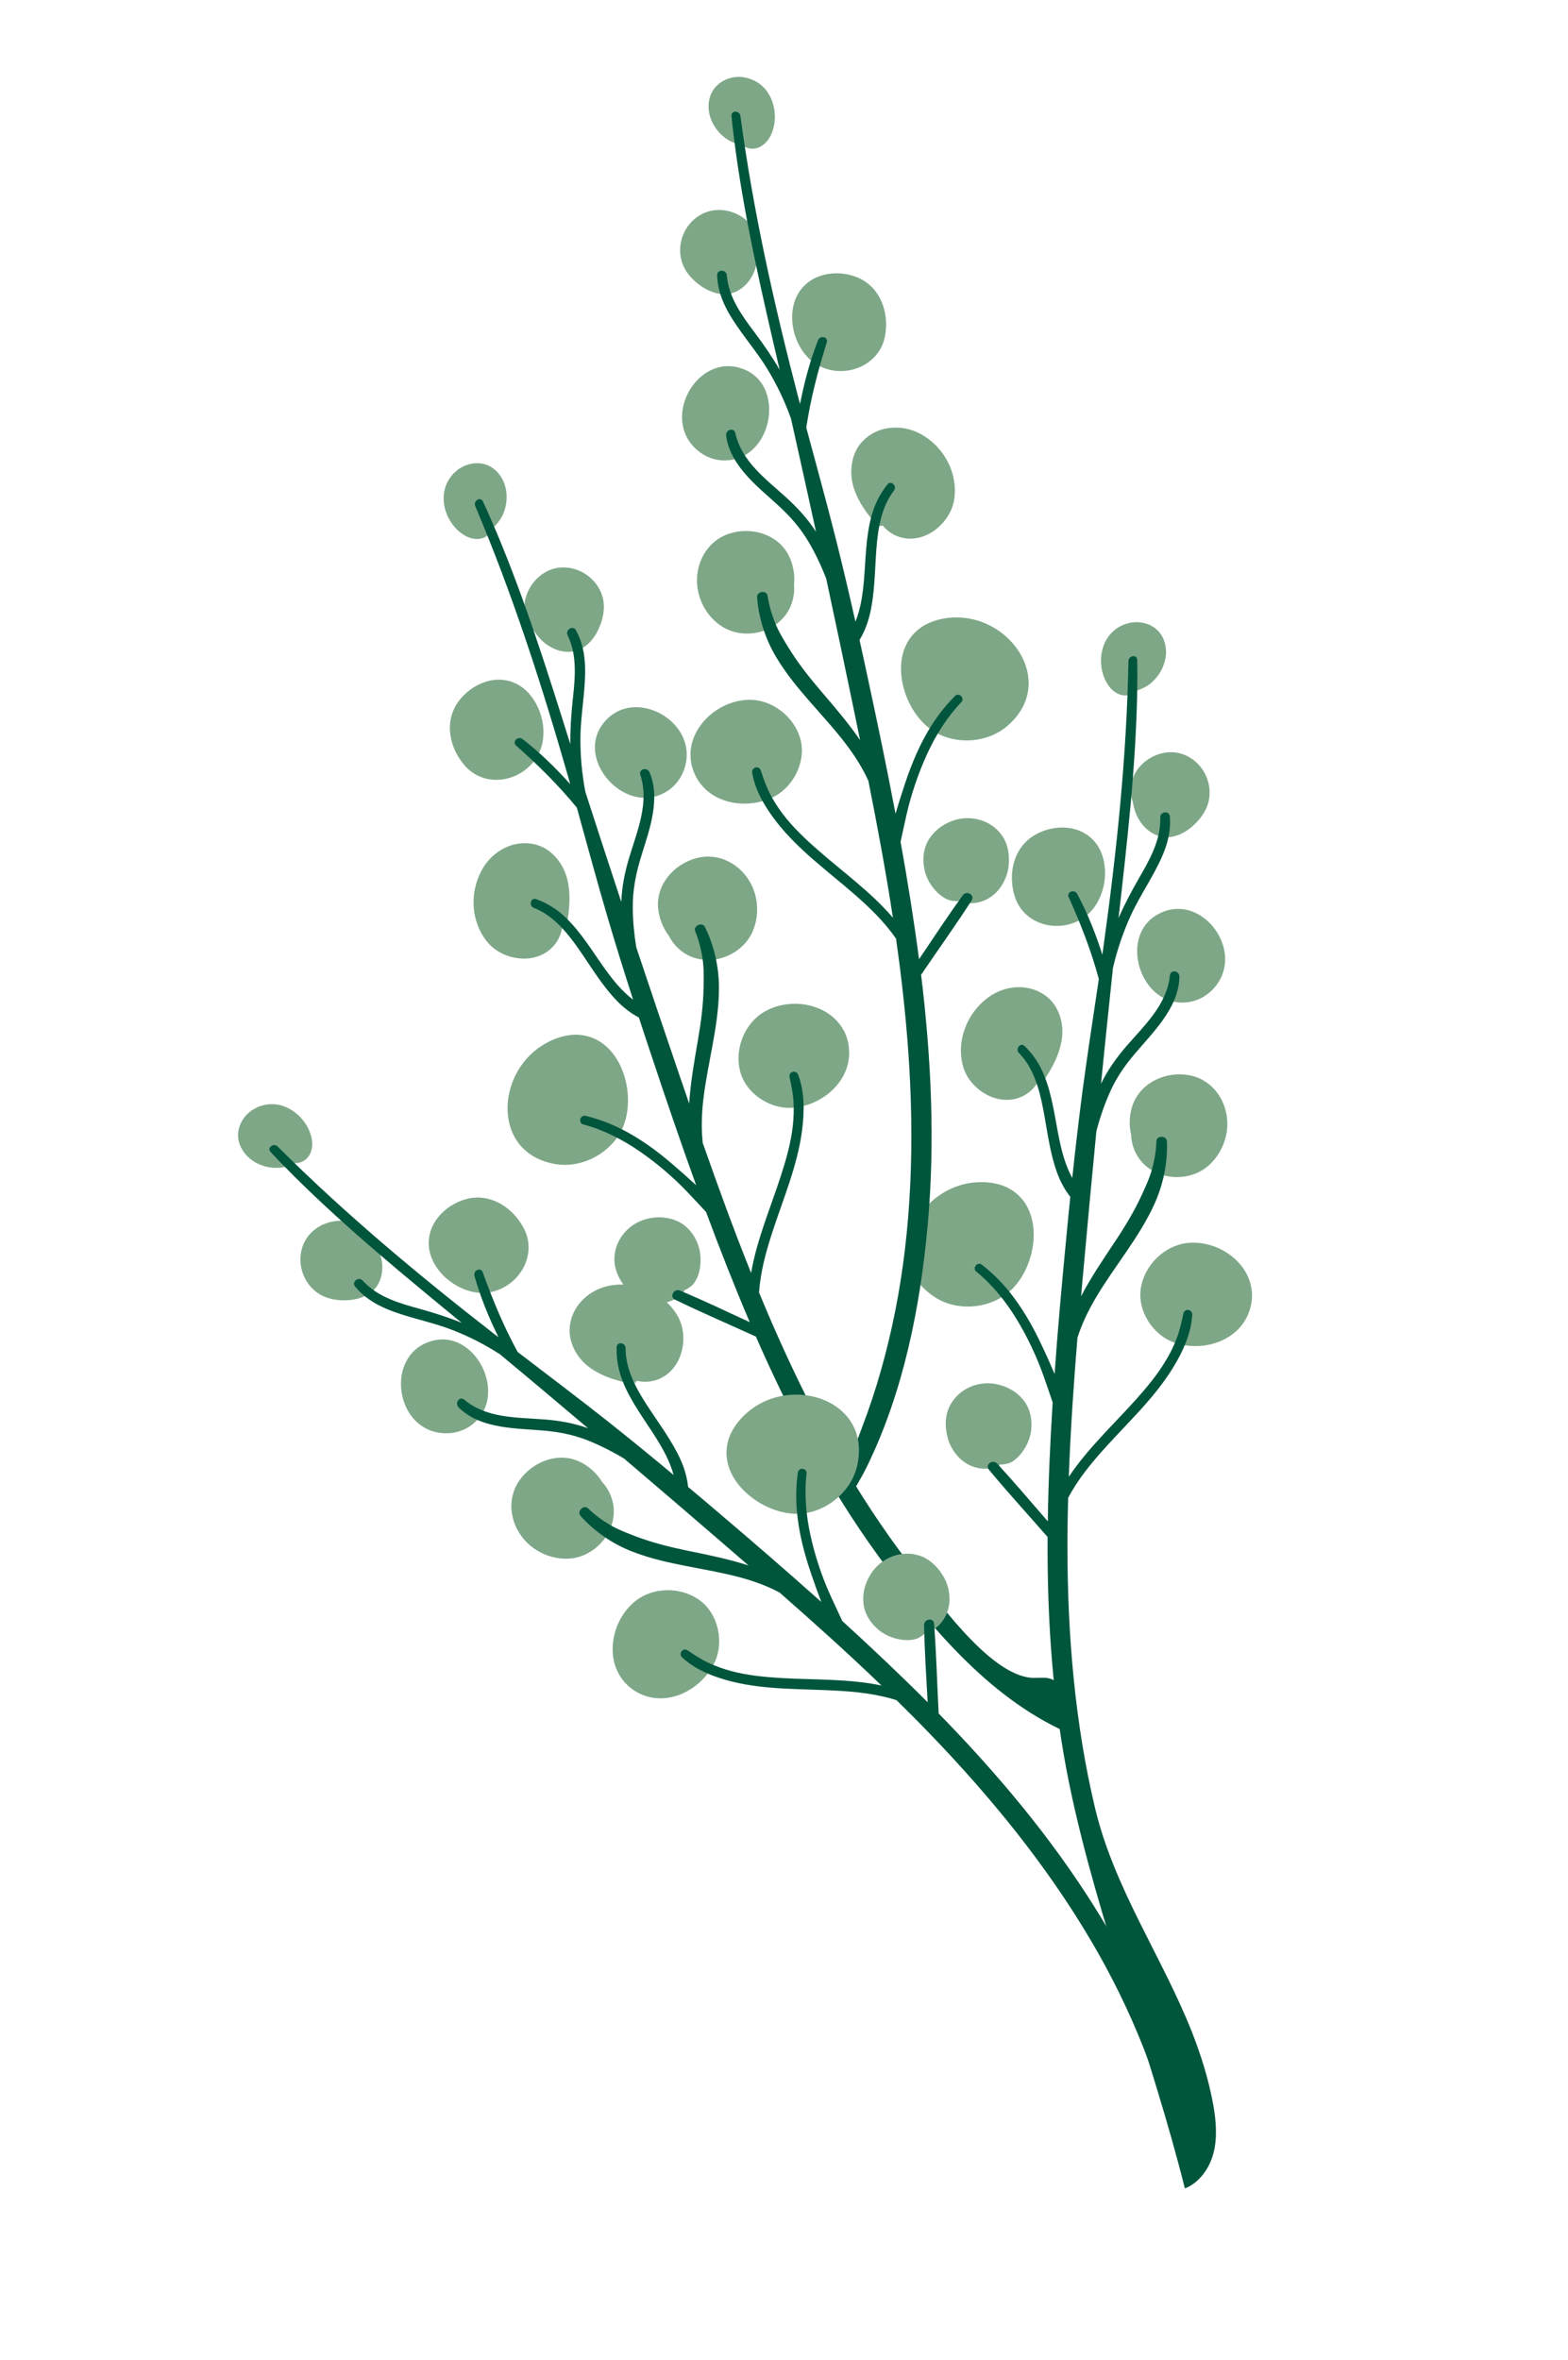 <?xml version="1.0" encoding="UTF-8"?> <svg xmlns="http://www.w3.org/2000/svg" width="331" height="498" viewBox="0 0 331 498" fill="none"><path d="M141.917 261.95L141.889 261.935C141.861 261.919 141.854 261.897 141.832 261.903C141.741 261.834 141.663 261.809 141.917 261.95Z" fill="#7EA787"></path><path d="M147.199 262.218C146.419 260.32 145.061 258.659 143.177 257.745C141.241 256.822 139.163 256.655 137.103 257.055C133.021 257.82 129.813 261.314 129.692 265.496C129.629 267.54 130.463 269.542 131.691 271.168C131.773 271.288 132.173 271.769 132.11 271.716C132.22 271.851 132.33 271.986 132.463 272.115C132.768 272.433 133.096 272.744 133.433 273.005C134.246 273.678 135.147 274.158 136.134 274.519C138.508 275.388 141.391 275.11 143.389 273.488C143.834 273.122 144.238 272.696 144.573 272.195C144.803 272.082 145.024 272.018 145.242 271.86C145.362 271.778 145.476 271.674 145.596 271.592C145.64 271.58 145.656 271.551 145.678 271.545C146.119 271.251 146.372 270.964 146.669 270.498C147.19 269.729 147.516 268.777 147.71 267.864C148.04 266.005 147.941 263.983 147.199 262.218Z" fill="#7EA787"></path><path d="M143.244 263.752C143.264 263.916 143.29 263.836 143.244 263.752V263.752Z" fill="#7EA787"></path><path d="M134.727 263.099L134.712 263.127L134.727 263.099Z" fill="#7EA787"></path><path d="M131.574 271.139C131.567 271.117 131.539 271.101 131.533 271.079C131.504 271.063 131.504 271.063 131.574 271.139Z" fill="#7EA787"></path><path d="M133.857 265.299C133.863 265.321 133.863 265.321 133.857 265.299L133.872 265.271C133.878 265.293 133.857 265.299 133.857 265.299Z" fill="#7EA787"></path><path d="M176.144 214.892C172.41 211.401 166.048 210.749 161.334 213.49C157.136 215.941 155.054 221.318 156.215 225.967C157.439 230.836 162.758 234.259 167.751 233.703C174.092 233.002 179.987 227.641 179.183 220.938C178.907 218.42 177.761 216.387 176.144 214.892Z" fill="#7EA787"></path><path d="M131.572 226.353C130.083 222.151 126.951 218.749 122.365 218.357C119.253 218.096 115.96 219.412 113.486 221.258C104.515 227.928 104.396 243.553 117.379 245.638C122.692 246.49 128.387 243.587 131.011 238.861C132.91 235.39 133.043 230.489 131.572 226.353Z" fill="#7EA787"></path><path d="M147.107 181.043C142.437 182.225 138.571 186.447 138.908 191.406C139.057 193.558 139.882 195.732 141.202 197.455C141.877 198.838 142.932 200.04 144.213 200.94C146.508 202.554 149.563 202.951 152.261 202.161C155.114 201.327 157.645 199.345 158.843 196.62C159.942 194.138 160.104 191.302 159.396 188.689C157.91 183.388 152.669 179.63 147.107 181.043Z" fill="#7EA787"></path><path d="M115.482 179.278C113.219 177.774 110.21 177.532 107.646 178.452C105.037 179.384 102.934 181.271 101.634 183.717C99.059 188.53 99.434 194.652 102.954 198.854C105.931 202.398 111.984 203.517 115.783 200.6C117.379 199.382 118.429 197.58 118.687 195.597C119.187 195.503 119.641 195.159 119.739 194.654C120.214 191.655 120.497 188.735 119.801 185.735C119.187 183.117 117.688 180.751 115.482 179.278Z" fill="#7EA787"></path><path d="M143.426 154.208C139.929 148.906 131.343 146.789 127.009 153.098C122.133 160.204 130.678 170.367 138.555 167.988C141.313 167.158 143.386 165.163 144.379 162.473C145.501 159.389 144.93 156.499 143.426 154.208Z" fill="#7EA787"></path><path d="M113.801 149.833C112.919 147.627 111.442 145.685 109.495 144.545C105.029 141.926 99.55 144.149 96.71 148.104C93.635 152.411 94.929 158.053 98.28 161.728C102.592 166.442 110.38 164.946 113.5 159.433C115.094 156.667 115.059 152.957 113.801 149.833Z" fill="#7EA787"></path><path d="M117.572 119.841C113.715 120.507 110.633 124.364 110.711 128.229C110.741 130.129 111.574 131.991 112.89 133.358C113.501 134.258 114.21 135.082 115.066 135.745C116.812 137.109 119.084 137.871 121.293 137.387C123.53 136.919 125.226 135.03 126.205 133.059C127.273 130.895 127.835 128.374 127.211 125.976C126.059 121.867 121.818 119.112 117.572 119.841Z" fill="#7EA787"></path><path d="M103.558 98.468C102.186 97.67 100.457 97.547 98.935 97.986C98.207 98.195 97.489 98.522 96.89 98.933C96.688 99.062 96.514 99.208 96.325 99.382C96.325 99.382 96.309 99.41 96.287 99.416C96.212 99.486 95.978 99.673 96 99.666C95.729 99.888 95.515 100.14 95.306 100.415C94.284 101.688 93.74 103.133 93.659 104.78C93.516 107.971 95.309 111.345 98.06 112.963C99.636 113.893 101.759 114.141 103.178 112.754C103.551 112.384 103.854 111.939 104.021 111.437C104.923 110.581 105.722 109.611 106.209 108.469C106.97 106.698 107.153 104.736 106.714 102.858C106.267 101.03 105.157 99.392 103.558 98.468Z" fill="#7EA787"></path><path d="M225.19 364.534C225.528 362.637 225.781 360.691 225.393 358.833C224.963 356.649 223.463 354.554 221.319 354.106C220.208 353.87 219.03 354.084 217.895 354.023C208.695 353.514 196.945 336.44 191.928 329.916C180.702 315.287 171.781 298.994 164.273 282.131C162.877 279.022 161.541 275.871 160.233 272.737C160.527 268.33 161.733 263.953 163.111 259.768C165.394 252.803 168.324 245.943 169.299 238.63C169.813 234.762 169.899 230.463 168.489 226.781C168.062 225.653 166.423 226.095 166.679 227.295C167.047 228.991 167.387 230.672 167.501 232.393C167.614 234.114 167.545 235.862 167.353 237.598C166.949 241.171 165.955 244.671 164.843 248.085C162.655 254.878 159.765 261.535 158.556 268.602C154.918 259.55 151.577 250.365 148.346 241.149C148.018 238.12 148.118 235.09 148.466 232.013C149.38 224.213 151.719 216.584 151.769 208.669C151.8 204.169 150.792 199.605 148.818 195.603C148.269 194.462 146.29 195.312 146.757 196.5C147.495 198.332 147.996 200.255 148.299 202.234C148.596 204.191 148.559 206.147 148.529 208.124C148.478 212.029 147.959 215.875 147.289 219.692C146.538 224.083 145.76 228.459 145.487 232.859C144.788 230.824 144.096 228.812 143.397 226.777C140.334 217.825 137.308 208.839 134.311 199.868C133.861 197.09 133.588 194.262 133.576 191.432C133.563 188.074 134.12 184.889 135.054 181.694C135.911 178.737 136.975 175.841 137.597 172.807C138.269 169.518 138.448 166.081 137.117 162.953C136.634 161.793 134.756 162.231 135.175 163.505C137.088 169.373 134.534 175.262 132.851 180.855C131.915 183.955 131.267 187.069 131.156 190.318C128.814 183.227 126.501 176.151 124.204 169.047C123.999 168.385 123.772 167.729 123.568 167.067C122.826 163.219 122.471 159.309 122.532 155.353C122.599 150.46 123.649 145.598 123.504 140.716C123.428 138 122.905 135.387 121.587 133C120.959 131.834 119.251 132.895 119.835 134.074C121.925 138.331 121.377 143.29 120.886 147.848C120.56 150.919 120.366 153.952 120.394 157.017C115.669 141.982 110.966 126.94 104.852 112.395C103.916 110.187 102.952 107.964 101.934 105.804C101.413 104.679 99.86 105.696 100.325 106.789C108.231 125.46 114.428 144.664 120.015 164.161C120.131 164.585 120.247 165.008 120.368 165.454C117.286 162.007 113.948 158.753 110.303 155.946C109.342 155.21 108.028 156.496 108.97 157.333C113.556 161.41 117.879 165.657 121.77 170.411C123.914 178.087 125.964 185.765 128.219 193.41C129.942 199.284 131.776 205.127 133.648 210.935C131.312 209.173 129.405 206.809 127.716 204.455C125.067 200.765 122.717 196.774 119.431 193.625C117.594 191.866 115.553 190.573 113.177 189.711C112.017 189.296 111.566 191.129 112.682 191.556C116.718 193.099 119.676 196.701 122.092 200.146C124.702 203.871 127.031 207.868 130.215 211.166C131.605 212.596 133.144 213.792 134.865 214.696C135.722 217.31 136.579 219.924 137.464 222.555C140.528 231.77 143.659 240.967 146.96 250.091C145.369 248.622 143.735 247.165 142.09 245.759C138.636 242.778 134.922 240.063 130.83 238.056C128.497 236.917 126.121 236.055 123.624 235.444C122.45 235.153 121.994 236.964 123.145 237.261C127.377 238.388 131.381 240.421 134.984 242.903C138.644 245.418 142.114 248.37 145.185 251.604C146.484 252.964 147.761 254.331 149.044 255.719C151.929 263.497 154.969 271.23 158.218 278.857C158.23 278.901 158.264 278.939 158.277 278.984C153.401 276.719 148.513 274.409 143.563 272.309C142.323 271.773 141.228 273.597 142.493 274.223C148.034 276.923 153.714 279.344 159.313 281.908C159.391 281.933 159.47 281.959 159.548 281.985C166.628 298.153 174.901 313.813 185.247 328.092C195.713 342.554 208.475 358.019 225.034 365.443C225.065 365.122 225.124 364.817 225.19 364.534Z" fill="#00553D"></path><path d="M213.049 298.55L213.043 298.528C213.036 298.506 213.008 298.49 213.002 298.467C212.927 298.368 212.87 298.336 213.049 298.55Z" fill="#7EA787"></path><path d="M217.744 300.95C217.801 298.885 217.261 296.823 215.9 295.235C214.527 293.603 212.689 292.605 210.64 292.12C206.612 291.154 202.247 293.025 200.427 296.787C199.523 298.643 199.469 300.803 199.911 302.773C199.949 302.905 200.102 303.528 200.077 303.44C200.128 303.617 200.178 303.793 200.228 303.969C200.369 304.381 200.561 304.803 200.74 305.18C201.222 306.115 201.811 306.923 202.576 307.68C204.394 309.447 207.137 310.353 209.624 309.688C210.176 309.529 210.732 309.299 211.218 308.992C211.458 308.995 211.704 309.02 211.953 308.972C212.092 308.956 212.247 308.912 212.379 308.874C212.423 308.861 212.445 308.855 212.496 308.864C213.017 308.763 213.38 308.611 213.822 308.318C214.608 307.806 215.287 307.087 215.837 306.334C216.969 304.771 217.694 302.871 217.744 300.95Z" fill="#7EA787"></path><path d="M213.512 300.728C213.467 300.91 213.499 300.852 213.512 300.728V300.728Z" fill="#7EA787"></path><path d="M199.835 302.713C199.828 302.691 199.822 302.668 199.816 302.646C199.826 302.595 199.804 302.601 199.835 302.713Z" fill="#7EA787"></path><path d="M204.307 298.314C204.307 298.314 204.313 298.335 204.307 298.314L204.322 298.287C204.328 298.308 204.328 298.308 204.307 298.314Z" fill="#7EA787"></path><path d="M263.533 269.592C261.567 264.887 256.048 261.691 250.63 262.275C245.798 262.812 241.693 266.881 240.858 271.595C239.974 276.56 243.397 281.851 248.162 283.381C254.241 285.324 261.804 282.822 263.827 276.367C264.584 273.938 264.387 271.612 263.533 269.592Z" fill="#7EA787"></path><path d="M218.161 261.835C218.523 257.4 217.074 253.001 213.051 250.785C210.333 249.294 206.767 249.138 203.766 249.798C192.836 252.255 186.325 266.458 197.28 273.661C201.776 276.624 208.145 276.271 212.48 273.018C215.663 270.615 217.781 266.205 218.161 261.835Z" fill="#7EA787"></path><path d="M250.91 226.847C246.178 226.023 240.932 228.323 239.169 232.971C238.396 235.002 238.28 237.323 238.778 239.445C238.825 240.981 239.28 242.52 240.087 243.863C241.511 246.295 244.135 247.885 246.921 248.261C249.86 248.666 252.968 247.878 255.204 245.861C257.227 244.023 258.54 241.529 258.959 238.836C259.785 233.406 256.545 227.82 250.91 226.847Z" fill="#7EA787"></path><path d="M222.755 212.287C221.318 209.978 218.664 208.54 215.971 208.328C213.205 208.113 210.523 208.969 208.317 210.668C204.01 214.012 201.818 219.781 203.311 225.028C204.56 229.487 209.627 232.957 214.28 231.873C216.234 231.414 217.95 230.188 218.983 228.489C219.473 228.612 220.033 228.476 220.318 228.038C221.998 225.488 223.444 222.956 224.033 219.93C224.572 217.322 224.179 214.551 222.755 212.287Z" fill="#7EA787"></path><path d="M258.501 200.857C257.482 194.565 250.556 189.143 244.04 193.142C236.682 197.642 240.289 210.446 248.426 211.471C251.278 211.828 253.972 210.847 255.983 208.797C258.249 206.46 258.926 203.573 258.501 200.857Z" fill="#7EA787"></path><path d="M233.264 184.733C233.361 182.346 232.817 179.975 231.516 178.152C228.52 173.952 222.613 173.723 218.422 176.2C213.857 178.878 212.697 184.569 214.26 189.296C216.273 195.372 223.96 197.169 229.061 193.409C231.619 191.515 233.109 188.113 233.264 184.733Z" fill="#7EA787"></path><path d="M248.997 158.93C245.212 157.98 240.815 160.231 239.302 163.807C238.551 165.57 238.544 167.598 239.168 169.4C239.348 170.469 239.667 171.522 240.173 172.475C241.203 174.447 242.945 176.05 245.186 176.533C247.406 177.022 249.747 175.976 251.441 174.589C253.304 173.034 254.857 170.972 255.249 168.524C255.916 164.234 253.17 159.985 248.997 158.93Z" fill="#7EA787"></path><path d="M244.945 133.683C244.007 132.403 242.504 131.571 240.937 131.353C240.193 131.257 239.401 131.245 238.675 131.382C238.448 131.423 238.205 131.493 237.985 131.556C237.985 131.556 237.962 131.563 237.918 131.575C237.83 131.601 237.521 131.69 237.565 131.677C237.234 131.772 236.915 131.911 236.625 132.066C235.166 132.818 234.092 133.913 233.337 135.369C231.901 138.212 232.15 142.026 233.995 144.643C235.046 146.153 236.902 147.217 238.741 146.547C239.215 146.363 239.679 146.063 240.051 145.694C241.225 145.286 242.355 144.723 243.258 143.868C244.676 142.555 245.647 140.847 246.016 138.953C246.365 137.161 246.047 135.202 244.945 133.683Z" fill="#7EA787"></path><path d="M251.605 428.73C245.315 412.847 235.203 398.484 231.15 381.461C226.873 363.446 225.346 344.864 225.332 326.332C225.324 322.901 225.387 319.473 225.48 316.062C227.528 312.141 230.409 308.657 233.374 305.388C238.272 299.961 243.746 294.899 247.601 288.616C249.647 285.297 251.462 281.395 251.67 277.446C251.747 276.248 250.072 275.956 249.806 277.16C249.44 278.873 249.085 280.535 248.484 282.17C247.883 283.806 247.119 285.368 246.22 286.872C244.403 289.982 242.067 292.759 239.678 295.432C234.91 300.726 229.61 305.643 225.619 311.604C225.973 301.827 226.654 292.029 227.442 282.273C228.363 279.37 229.683 276.617 231.244 273.964C235.227 267.189 240.468 261.184 243.718 253.993C245.573 249.888 246.51 245.3 246.338 240.835C246.281 239.578 244.144 239.514 244.113 240.795C244.06 242.779 243.717 244.75 243.195 246.675C242.667 248.578 241.842 250.349 241.022 252.143C239.393 255.68 237.369 258.992 235.205 262.225C232.74 265.928 230.247 269.614 228.214 273.506C228.392 271.366 228.592 269.221 228.791 267.075C229.636 257.615 230.525 248.142 231.443 238.685C232.151 235.962 233.061 233.278 234.206 230.672C235.535 227.605 237.351 224.927 239.516 222.391C241.496 220.051 243.622 217.813 245.415 215.31C247.364 212.595 248.904 209.516 248.974 206.11C249.005 204.829 247.117 204.454 246.965 205.817C246.337 211.974 241.619 216.318 237.797 220.718C235.681 223.169 233.84 225.758 232.419 228.659C233.172 221.218 233.925 213.776 234.723 206.322C234.796 205.629 234.868 204.936 234.941 204.243C235.824 200.415 237.093 196.692 238.732 193.105C240.779 188.657 243.687 184.66 245.565 180.116C246.596 177.614 247.169 175.002 246.949 172.28C246.845 170.941 244.872 171.214 244.92 172.521C245.098 177.272 242.586 181.588 240.289 185.555C238.756 188.224 237.33 190.935 236.117 193.729C237.899 178.023 239.725 162.305 240.048 146.487C240.102 144.07 240.113 141.666 240.072 139.253C240.043 138.012 238.237 138.286 238.21 139.494C237.838 159.841 235.693 179.971 232.887 200.122C232.82 200.573 232.768 200.996 232.701 201.447C231.302 197.019 229.565 192.663 227.384 188.601C226.809 187.541 225.078 188.177 225.605 189.324C228.139 194.941 230.358 200.625 231.96 206.58C230.784 214.478 229.557 222.366 228.504 230.277C227.713 236.36 226.994 242.447 226.354 248.56C224.937 245.986 224.156 243.039 223.566 240.181C222.655 235.71 222.135 231.104 220.406 226.866C219.45 224.497 218.112 222.476 216.297 220.712C215.421 219.856 214.255 221.341 215.109 222.202C218.167 225.294 219.396 229.794 220.2 233.959C221.068 238.443 221.571 243.077 223.13 247.388C223.814 249.283 224.732 250.99 225.942 252.543C225.667 255.286 225.371 258.036 225.124 260.795C224.195 270.471 223.301 280.186 222.623 289.91C221.764 287.898 220.889 285.914 219.942 283.926C217.998 279.773 215.707 275.743 212.794 272.225C211.152 270.22 209.314 268.461 207.28 266.855C206.34 266.114 205.168 267.576 206.108 268.317C209.51 271.095 212.328 274.615 214.612 278.359C216.937 282.164 218.88 286.317 220.37 290.551C221.002 292.341 221.605 294.114 222.214 295.909C221.698 304.22 221.305 312.543 221.194 320.858C221.185 320.909 221.197 320.953 221.187 321.004C217.644 316.922 214.161 312.798 210.503 308.821C209.584 307.809 207.867 309.018 208.76 310.109C212.703 314.87 216.902 319.438 220.959 324.094C221.022 324.148 221.084 324.203 221.147 324.257C221.029 341.962 222.237 359.722 225.847 377.039C231.83 405.662 242.976 433.225 250.125 461.757C253.199 460.546 255.323 457.517 256.16 454.301C256.996 451.086 256.71 447.686 256.171 444.406C255.191 438.898 253.569 433.741 251.605 428.73Z" fill="#00553D"></path><path d="M199.41 179.825L199.426 179.796C199.442 179.768 199.435 179.746 199.457 179.74C199.498 179.633 199.552 179.57 199.41 179.825Z" fill="#7EA787"></path><path d="M197.603 188.044C198.249 188.717 199.021 189.33 199.875 189.729C200.367 189.945 200.733 190.055 201.269 190.092C201.291 190.086 201.341 190.095 201.363 190.089C201.515 190.117 201.66 190.123 201.805 190.129C202.051 190.154 202.294 190.084 202.549 190.059C203.092 190.284 203.665 190.454 204.236 190.528C206.787 190.846 209.387 189.576 210.938 187.558C211.586 186.729 212.075 185.85 212.433 184.842C212.575 184.419 212.69 183.982 212.788 183.572C212.832 183.392 212.854 183.219 212.877 183.046C212.858 183.147 212.937 182.504 212.944 182.359C213.113 180.356 212.788 178.209 211.651 176.485C209.343 172.999 204.784 171.755 200.91 173.247C198.928 174.006 197.258 175.271 196.118 177.052C194.999 178.827 194.716 180.934 195.061 182.981C195.317 184.886 196.299 186.654 197.603 188.044Z" fill="#7EA787"></path><path d="M199.17 182.046C199.235 182.197 199.172 182.142 199.17 182.046V182.046Z" fill="#7EA787"></path><path d="M206.202 177.204L206.23 177.219L206.202 177.204Z" fill="#7EA787"></path><path d="M212.975 182.568C212.968 182.546 212.984 182.517 212.978 182.495C212.994 182.466 212.994 182.466 212.975 182.568Z" fill="#7EA787"></path><path d="M208.062 178.668C208.068 178.69 208.068 178.69 208.062 178.668L208.034 178.653C208.04 178.675 208.062 178.668 208.062 178.668Z" fill="#7EA787"></path><path d="M146.671 163.375C149.471 169.512 157.28 170.968 163.058 168.259C167.605 166.114 170.36 160.404 168.87 155.61C167.449 151.059 162.892 147.539 158.016 147.658C152.57 147.795 147.507 151.683 146.117 156.625C145.538 158.742 145.618 161.077 146.671 163.375Z" fill="#7EA787"></path><path d="M197.506 154.559C202.198 157.209 208.54 156.696 212.649 153.17C222.635 144.567 214.423 131.331 203.303 130.339C200.235 130.065 196.75 130.697 194.226 132.534C190.513 135.256 189.617 139.825 190.53 144.191C191.402 148.496 194.062 152.605 197.506 154.559Z" fill="#7EA787"></path><path d="M147.553 125.541C148.283 128.148 149.894 130.48 152.142 132.012C154.601 133.698 157.773 134.085 160.632 133.273C163.342 132.527 165.741 130.583 166.859 128C167.478 126.536 167.759 124.978 167.616 123.445C167.847 121.281 167.45 119.01 166.431 117.081C164.121 112.682 158.633 111.117 154.06 112.558C148.584 114.28 146.067 120.241 147.553 125.541Z" fill="#7EA787"></path><path d="M180.265 103.061C181.228 105.986 182.983 108.326 184.944 110.632C185.295 111.034 185.854 111.066 186.329 110.883C187.577 112.437 189.407 113.42 191.399 113.617C196.151 114.103 200.731 109.961 201.431 105.371C202.259 99.957 199.398 94.518 194.707 91.772C192.33 90.371 189.565 89.893 186.851 90.45C184.188 91.016 181.748 92.808 180.599 95.282C179.494 97.744 179.443 100.551 180.265 103.061Z" fill="#7EA787"></path><path d="M147.46 95.2C149.703 96.971 152.485 97.588 155.29 96.839C163.247 94.747 165.248 81.567 157.4 78.073C150.428 74.974 144.229 81.287 143.979 87.652C143.893 90.418 144.908 93.182 147.46 95.2Z" fill="#7EA787"></path><path d="M172.637 77.055C178.16 80.113 185.576 77.291 186.805 71.004C187.776 66.102 185.928 60.617 181.069 58.563C176.595 56.686 170.77 57.672 168.322 62.255C167.254 64.251 166.996 66.662 167.396 69.028C167.968 72.347 169.865 75.529 172.637 77.055Z" fill="#7EA787"></path><path d="M143.904 55.127C144.589 57.485 146.376 59.338 148.416 60.643C150.274 61.808 152.701 62.526 154.851 61.748C156.98 60.977 158.527 59.154 159.307 57.072C159.692 56.056 159.869 54.98 159.923 53.892C160.314 52.04 160.057 50.014 159.118 48.373C157.172 45.014 152.548 43.37 148.915 44.832C144.882 46.407 142.696 50.987 143.904 55.127Z" fill="#7EA787"></path><path d="M149.951 24.787C150.566 26.614 151.751 28.182 153.328 29.279C154.341 29.99 155.528 30.388 156.743 30.635C157.171 30.965 157.64 31.188 158.15 31.303C160.077 31.703 161.755 30.385 162.605 28.756C164.089 25.918 163.84 22.099 162.042 19.467C161.109 18.113 159.894 17.198 158.351 16.64C158.03 16.517 157.7 16.445 157.369 16.374C157.419 16.383 157.095 16.333 156.994 16.314C156.966 16.299 156.944 16.305 156.944 16.305C156.714 16.252 156.468 16.227 156.229 16.225C155.476 16.179 154.701 16.307 153.995 16.51C152.473 16.948 151.098 17.989 150.325 19.381C149.431 21.022 149.355 23.025 149.951 24.787Z" fill="#7EA787"></path><path d="M177.12 313.559C178.942 309.607 180.337 305.489 181.89 301.421C183.442 297.354 184.815 293.241 185.998 289.039C188.349 280.758 190.001 272.268 191.018 263.718C193.209 245.277 192.584 226.628 190.46 208.236C190.079 204.839 189.625 201.438 189.155 198.065C186.669 194.449 183.417 191.339 180.116 188.483C174.631 183.727 168.644 179.401 164.102 173.656C161.701 170.616 159.448 166.982 158.788 163.087C158.582 161.897 160.209 161.41 160.598 162.573C161.143 164.219 161.703 165.836 162.479 167.369C163.254 168.902 164.2 170.362 165.245 171.746C167.401 174.591 170.027 177.063 172.71 179.398C178.027 184.058 183.876 188.231 188.494 193.642C187.018 183.976 185.221 174.353 183.314 164.761C182.059 161.996 180.437 159.455 178.578 157.006C173.864 150.805 167.971 145.516 163.915 138.768C161.607 134.934 160.157 130.495 159.816 126.029C159.708 124.763 161.834 124.447 162.036 125.711C162.333 127.667 162.879 129.577 163.623 131.431C164.361 133.262 165.384 134.917 166.413 136.594C168.437 139.909 170.831 142.926 173.345 145.862C176.214 149.225 179.099 152.559 181.564 156.181C181.13 154.071 180.702 151.984 180.268 149.874C178.352 140.597 176.385 131.31 174.402 122.052C173.378 119.437 172.178 116.872 170.754 114.444C169.063 111.562 166.971 109.131 164.551 106.889C162.318 104.81 159.939 102.893 157.869 100.624C155.627 98.163 153.731 95.316 153.283 91.937C153.109 90.69 154.938 90.074 155.225 91.385C156.564 97.416 161.735 101.11 166.011 105.009C168.385 107.168 170.518 109.492 172.261 112.214C170.67 104.91 169.062 97.634 167.426 90.343C167.266 89.668 167.127 88.987 166.967 88.312C165.651 84.628 163.972 81.095 161.914 77.741C159.376 73.588 156.012 69.981 153.66 65.727C152.348 63.362 151.472 60.85 151.389 58.112C151.335 56.782 153.335 56.79 153.433 58.107C153.803 62.853 156.786 66.808 159.517 70.45C161.354 72.906 163.058 75.399 164.587 78.038C161.009 62.678 157.408 47.324 155.266 31.651C154.947 29.268 154.645 26.857 154.421 24.471C154.297 23.233 156.143 23.285 156.299 24.465C158.998 44.614 163.431 64.319 168.534 83.952C168.65 84.376 168.766 84.799 168.887 85.245C169.778 80.669 170.985 76.124 172.681 71.799C173.132 70.663 174.908 71.07 174.526 72.284C172.668 78.191 171.121 84.106 170.201 90.227C172.258 97.927 174.396 105.58 176.342 113.312C177.846 119.248 179.238 125.216 180.581 131.174C181.687 128.434 182.12 125.405 182.373 122.5C182.769 117.945 182.758 113.289 183.974 108.861C184.653 106.387 185.745 104.203 187.341 102.213C188.124 101.246 189.439 102.577 188.701 103.531C186.028 106.98 185.323 111.624 185.002 115.845C184.656 120.41 184.69 125.059 183.636 129.561C183.172 131.518 182.461 133.353 181.446 135.034C182.038 137.724 182.63 140.413 183.206 143.131C185.256 152.634 187.239 162.156 189.04 171.706C189.657 169.61 190.317 167.501 191.012 165.431C192.457 161.058 194.26 156.775 196.744 152.899C198.163 150.695 199.76 148.704 201.588 146.864C202.444 145.996 203.753 147.305 202.919 148.167C199.868 151.363 197.472 155.214 195.646 159.239C193.789 163.321 192.316 167.678 191.326 172.065C190.904 173.914 190.51 175.779 190.11 177.622C191.583 185.8 192.903 194.022 193.989 202.263C194.001 202.307 193.991 202.358 194.003 202.403C197.028 197.893 200.041 193.338 203.212 188.931C204.002 187.818 205.864 188.801 205.099 190.004C201.725 195.237 198.091 200.304 194.598 205.451C194.544 205.515 194.49 205.578 194.436 205.641C196.574 223.212 197.433 240.979 195.818 258.656C194.238 275.939 190.672 293.786 183.009 309.436C182.067 311.385 180.912 313.25 179.857 315.134C178.857 316.956 176.27 315.41 177.12 313.559Z" fill="#00553D"></path><path d="M186.571 338.333L186.565 338.31C186.559 338.288 186.552 338.265 186.546 338.243C186.538 338.124 186.542 338.051 186.571 338.333Z" fill="#7EA787"></path><path d="M190.124 345.951C191.048 346.092 192.035 346.119 192.958 345.926C193.472 345.802 193.841 345.673 194.283 345.379C194.305 345.373 194.343 345.338 194.358 345.31C194.478 345.228 194.626 345.162 194.746 345.08C194.948 344.95 195.109 344.761 195.292 344.565C195.85 344.429 196.411 344.221 196.896 343.915C199.132 342.63 200.422 340.043 200.439 337.51C200.449 336.458 200.304 335.451 199.97 334.45C199.829 334.037 199.659 333.609 199.479 333.231C199.407 333.061 199.318 332.92 199.224 332.756C199.271 332.838 198.947 332.287 198.865 332.167C197.784 330.474 196.208 328.971 194.27 328.287C190.32 326.915 185.928 328.675 183.761 332.205C182.651 334.002 182.077 336.003 182.259 338.144C182.428 340.242 183.502 342.08 185.002 343.486C186.389 344.829 188.22 345.639 190.124 345.951Z" fill="#7EA787"></path><path d="M187.703 340.234C187.875 340.33 187.802 340.327 187.703 340.234V340.234Z" fill="#7EA787"></path><path d="M199.04 332.311C199.034 332.289 199.005 332.273 198.999 332.25C198.964 332.212 198.964 332.212 199.04 332.311Z" fill="#7EA787"></path><path d="M192.77 332.175L192.742 332.16C192.748 332.181 192.748 332.181 192.77 332.175Z" fill="#7EA787"></path><path d="M134.653 357.152C140.618 360.325 147.727 356.782 150.678 351.129C152.988 346.682 151.697 340.491 147.599 337.576C143.711 334.816 137.916 334.791 134.13 337.82C129.875 341.221 128.212 347.367 130.096 352.102C130.938 354.153 132.424 355.949 134.653 357.152Z" fill="#7EA787"></path><path d="M169.763 319.314C175.11 318.586 179.874 314.353 180.994 309.079C183.716 296.251 169.112 290.713 159.655 296.632C157.055 298.274 154.628 300.868 153.749 303.857C152.452 308.251 154.511 312.41 157.891 315.313C161.22 318.207 165.825 319.857 169.763 319.314Z" fill="#7EA787"></path><path d="M112.443 326.515C114.622 328.139 117.304 329 120.018 328.873C122.994 328.744 125.759 327.1 127.56 324.753C129.253 322.531 130.015 319.548 129.316 316.812C128.93 315.276 128.197 313.862 127.138 312.732C125.989 310.863 124.287 309.319 122.329 308.396C117.821 306.312 112.496 308.372 109.702 312.29C106.4 316.948 108.016 323.192 112.443 326.515Z" fill="#7EA787"></path><path d="M124.843 288.793C127.389 290.527 130.199 291.327 133.176 291.961C133.688 292.078 134.17 291.751 134.437 291.342C136.366 291.82 138.429 291.497 140.14 290.44C144.222 287.949 145.364 281.904 143.141 277.839C140.5 273.057 134.914 270.469 129.528 271.138C126.774 271.465 124.265 272.749 122.467 274.855C120.7 276.905 119.84 279.795 120.42 282.443C120.993 285.069 122.656 287.315 124.843 288.793Z" fill="#7EA787"></path><path d="M94.021 302.422C96.878 302.469 99.481 301.275 101.255 299.005C106.315 292.53 99.902 280.867 91.543 282.837C84.127 284.588 83.01 293.355 86.669 298.544C88.257 300.79 90.751 302.349 94.021 302.422Z" fill="#7EA787"></path><path d="M103.056 272.724C109.325 271.804 113.512 265.107 110.678 259.378C108.466 254.926 103.649 251.666 98.54 252.973C93.837 254.188 89.787 258.485 90.605 263.594C90.965 265.805 92.226 267.903 93.97 269.507C96.481 271.799 99.904 273.165 103.056 272.724Z" fill="#7EA787"></path><path d="M66.875 272.681C68.865 274.144 71.409 274.519 73.814 274.313C76.007 274.12 78.358 273.214 79.614 271.307C80.847 269.406 80.962 267.012 80.32 264.905C80.006 263.873 79.492 262.898 78.886 262.02C78.066 260.297 76.635 258.867 74.878 258.149C71.28 256.665 66.608 258.159 64.585 261.5C62.364 265.16 63.408 270.135 66.875 272.681Z" fill="#7EA787"></path><path d="M53.301 244.884C54.903 245.975 56.799 246.506 58.73 246.406C59.982 246.358 61.156 245.951 62.292 245.412C62.822 245.427 63.358 245.298 63.825 245.093C65.592 244.254 66.148 242.189 65.82 240.376C65.281 237.242 62.761 234.364 59.724 233.35C58.169 232.841 56.62 232.855 55.064 233.347C54.733 233.442 54.414 233.58 54.124 233.735C54.168 233.722 53.878 233.877 53.796 233.924C53.774 233.93 53.752 233.937 53.73 233.943C53.521 234.05 53.319 234.179 53.117 234.309C52.496 234.725 51.941 235.288 51.492 235.893C50.542 237.166 50.062 238.828 50.315 240.376C50.633 242.239 51.784 243.841 53.301 244.884Z" fill="#7EA787"></path><path d="M249.203 457.215C248.268 453 246.902 448.861 245.702 444.722C244.496 440.561 243.099 436.478 241.524 432.446C238.401 424.471 234.613 416.758 230.257 409.399C220.891 393.526 209.17 379.19 196.425 365.961C194.079 363.516 191.673 361.112 189.252 358.737C185.099 357.408 180.638 356.934 176.295 356.714C169.07 356.312 161.697 356.575 154.624 354.835C150.894 353.913 146.909 352.416 144.023 349.742C143.157 348.935 144.128 347.555 145.147 348.222C146.579 349.179 147.982 350.12 149.541 350.848C151.1 351.577 152.71 352.147 154.383 352.603C157.824 353.513 161.393 353.858 164.947 354.064C171.983 354.472 179.161 354.192 186.082 355.64C179.096 348.914 171.866 342.425 164.566 336.028C161.911 334.606 159.083 333.593 156.151 332.802C148.648 330.802 140.78 330.224 133.498 327.393C129.366 325.795 125.521 323.179 122.551 319.858C121.719 318.922 123.214 317.368 124.127 318.257C125.532 319.629 127.142 320.798 128.847 321.797C130.524 322.779 132.354 323.454 134.167 324.158C137.76 325.527 141.49 326.45 145.249 327.22C149.56 328.096 153.872 328.972 158.002 330.307C156.403 328.919 154.775 327.515 153.176 326.127C146.067 319.987 138.914 313.86 131.745 307.761C129.344 306.314 126.854 305.061 124.275 304.001C121.22 302.766 118.07 302.133 114.78 301.851C111.757 301.589 108.69 301.508 105.693 300.999C102.424 300.448 99.216 299.352 96.817 296.97C95.925 296.075 97.002 294.473 98.032 295.352C102.718 299.285 109.076 299.049 114.813 299.493C117.997 299.733 121.122 300.277 124.134 301.357C118.474 296.576 112.814 291.795 107.122 287.072C106.593 286.624 106.07 286.198 105.541 285.75C102.266 283.643 98.801 281.877 95.159 280.499C90.634 278.773 85.803 277.997 81.368 276.078C78.905 275.009 76.693 273.556 74.974 271.483C74.118 270.458 75.733 269.253 76.599 270.227C79.741 273.739 84.504 275.037 88.858 276.237C91.796 277.05 94.671 277.977 97.463 279.12C85.371 269.18 73.264 259.269 62.124 248.218C60.416 246.525 58.752 244.82 57.119 243.058C56.278 242.172 57.779 241.071 58.608 241.912C72.87 256.145 88.293 268.992 104.173 281.348C104.508 281.611 104.871 281.891 105.228 282.148C103.168 277.992 101.419 273.674 100.155 269.218C99.834 268.064 101.494 267.277 101.922 268.473C103.984 274.259 106.336 279.89 109.287 285.278C115.548 290.079 121.89 294.832 128.081 299.725C132.84 303.492 137.553 307.346 142.199 311.218C141.436 308.392 139.956 305.724 138.421 303.286C136.003 299.472 133.195 295.793 131.493 291.558C130.549 289.191 130.099 286.803 130.171 284.242C130.208 283.009 132.059 283.247 132.065 284.467C132.022 288.842 134.247 292.903 136.54 296.442C139.008 300.266 141.832 303.917 143.704 308.079C144.522 309.907 145.047 311.794 145.258 313.747C147.362 315.494 149.45 317.27 151.538 319.045C158.888 325.284 166.185 331.586 173.374 338.015C172.595 335.985 171.854 333.92 171.163 331.864C169.697 327.538 168.543 323.05 168.191 318.452C167.99 315.849 168.069 313.31 168.418 310.718C168.584 309.52 170.406 309.741 170.262 310.933C169.747 315.323 170.168 319.828 171.128 324.132C172.106 328.502 173.55 332.835 175.42 336.902C176.207 338.619 177.009 340.307 177.796 342.023C183.883 347.569 189.885 353.234 195.719 359.068C195.754 359.106 195.788 359.144 195.822 359.182C195.531 353.777 195.184 348.339 195.059 342.934C195.037 341.574 197.076 341.206 197.188 342.636C197.652 348.831 197.81 355.042 198.135 361.253C198.138 361.348 198.135 361.421 198.109 361.5C210.38 374.05 221.772 387.545 231.111 402.467C240.263 417.059 248.146 433.333 251.487 450.378C251.907 452.487 252.107 454.659 252.418 456.799C252.647 458.819 249.652 459.172 249.203 457.215Z" fill="#00553D"></path></svg> 